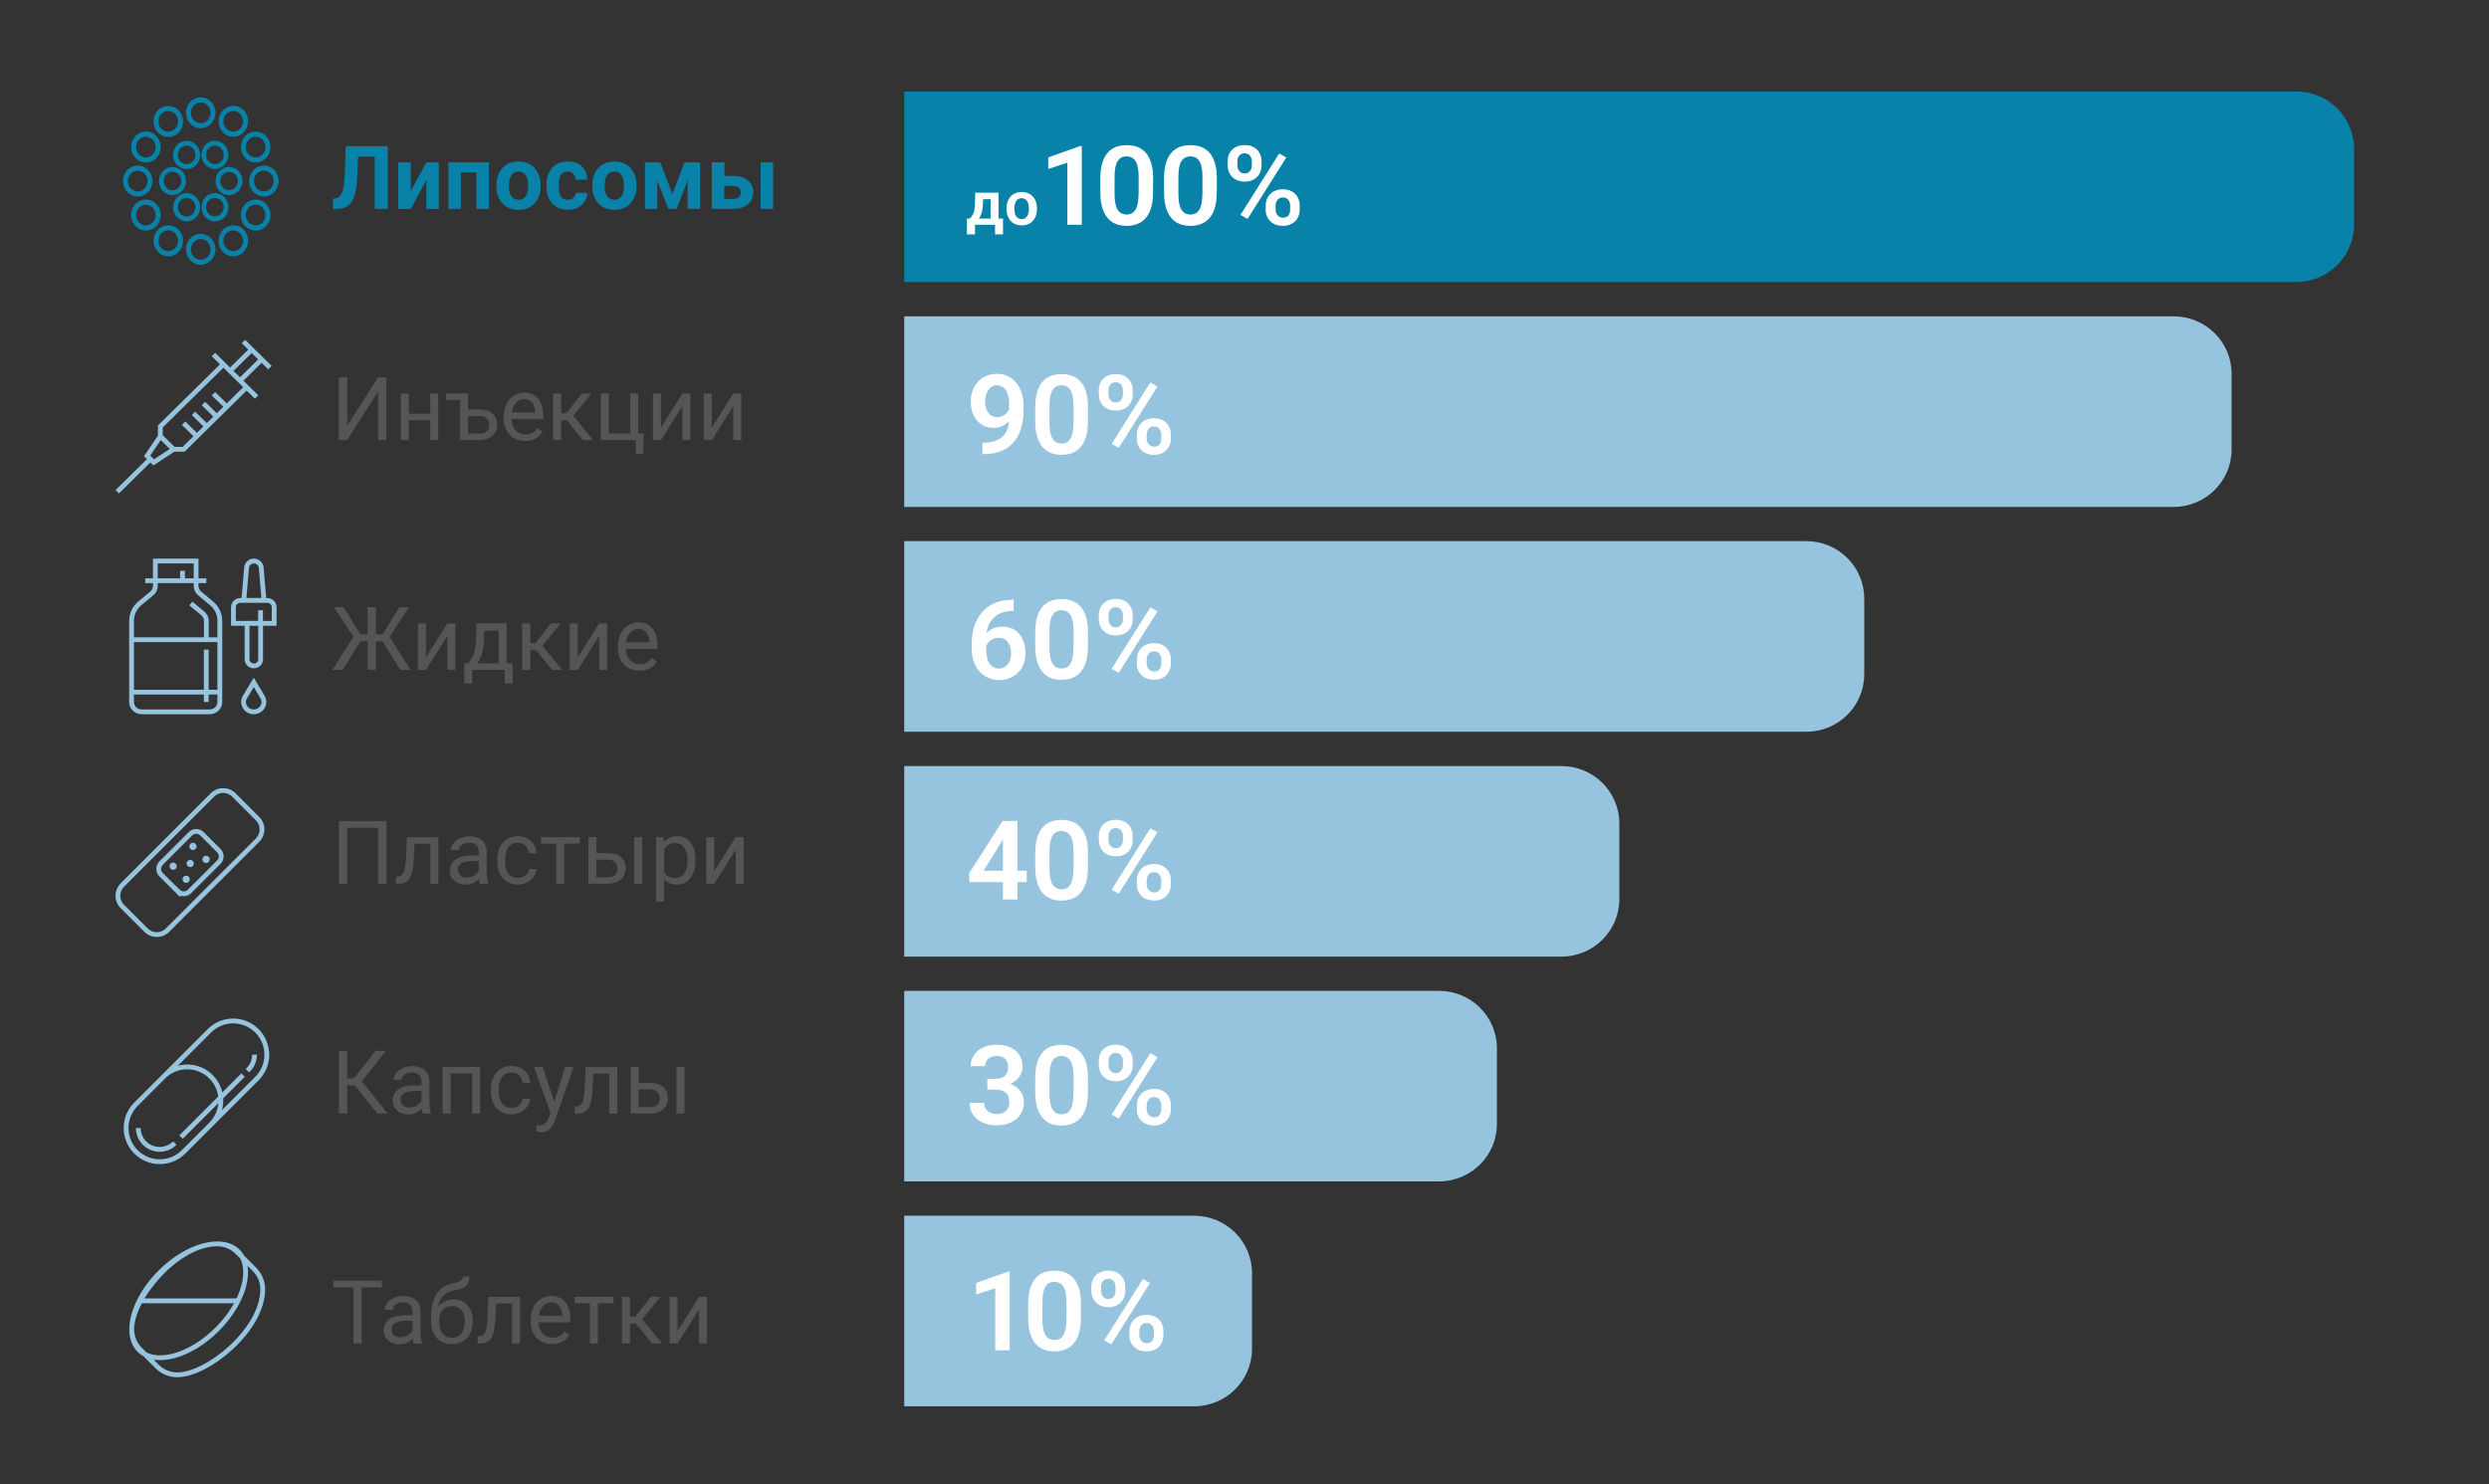<?xml version="1.0" encoding="UTF-8"?> <svg xmlns="http://www.w3.org/2000/svg" id="Layer_1" data-name="Layer 1" viewBox="0 0 310.47 185.19"><rect x="0" y="0" width="310.47" height="185.19" fill="#333333" stroke="none"/><defs><style> .cls-1 { stroke-width: .6px; } .cls-1, .cls-2 { fill: none; stroke: #96c4de; stroke-miterlimit: 10; } .cls-2 { stroke-width: .21px; } .cls-3 { fill: #fff; } .cls-4 { fill: #0882a8; } .cls-5 { fill: #555; } .cls-6 { fill: #96c4de; } </style></defs><path class="cls-5" d="M84.52,166.05v-4.24h-.99v5.81h.99l2.68-4.24v4.24h.99v-5.81h-.99l-2.68,4.24ZM81.33,167.62h1.26l-2.49-3.02,2.3-2.79h-1.2l-1.96,2.46h-.65v-2.46h-1v5.81h1v-2.48h.72l2.01,2.48ZM76.54,161.81h-4.86v.81h1.91v5.01h.99v-5.01h1.95v-.81ZM69.73,162.93c.24.28.38.67.41,1.17v.07h-2.91c.06-.53.23-.94.51-1.23.27-.29.61-.44,1.01-.44s.75.14.99.42M71.05,166.6l-.61-.47c-.18.24-.39.43-.64.57-.24.14-.54.21-.89.21-.49,0-.9-.18-1.22-.53-.32-.35-.49-.82-.5-1.39h3.94v-.41c0-.93-.21-1.64-.63-2.14s-1.01-.75-1.76-.75c-.46,0-.89.13-1.29.38-.4.26-.7.61-.92,1.06-.22.45-.33.97-.33,1.54v.18c0,.87.25,1.56.74,2.08.49.52,1.14.78,1.92.78.97,0,1.7-.37,2.19-1.12M60.93,161.81l-.11,2.49c-.04.91-.13,1.53-.27,1.87-.14.34-.37.52-.69.56l-.28.02v.88h.4c.59-.02,1.02-.24,1.29-.67.27-.43.44-1.14.5-2.14l.12-2.18h1.98v4.99h1v-5.81h-3.93ZM57.55,163.45c.29.33.43.77.43,1.32,0,.7-.14,1.24-.43,1.6-.29.37-.68.55-1.17.55s-.88-.18-1.17-.54c-.29-.36-.43-.86-.43-1.48v-.09c0-.58.14-1.03.43-1.36.29-.33.67-.49,1.16-.49s.89.17,1.18.5M54.64,163.05c.09-.55.28-.99.58-1.32.29-.33.74-.57,1.33-.71l.74-.17c.44-.1.77-.28.97-.53.2-.25.3-.6.3-1.05h-.82c0,.23-.09.4-.26.53-.18.13-.51.24-1.02.33-.88.16-1.55.6-2.01,1.32-.45.72-.68,1.69-.68,2.91v.48c0,.88.24,1.58.71,2.1.48.52,1.1.78,1.89.78.51,0,.97-.12,1.37-.36.4-.24.7-.57.91-1.01.21-.43.32-.92.32-1.47v-.09c0-.8-.22-1.44-.66-1.93-.44-.49-1.02-.73-1.75-.73s-1.4.3-1.92.91M49.16,166.6c-.21-.18-.31-.42-.31-.73,0-.71.61-1.07,1.83-1.07h.78v1.19c-.13.26-.33.47-.61.63-.28.16-.58.24-.89.24s-.59-.09-.8-.26M52.66,167.62v-.09c-.14-.32-.2-.74-.2-1.27v-2.67c-.01-.59-.21-1.05-.59-1.38-.38-.34-.9-.5-1.57-.5-.42,0-.81.08-1.16.24-.35.16-.63.37-.84.64-.21.27-.31.55-.31.84h1c0-.25.12-.47.36-.65.24-.18.54-.27.89-.27.4,0,.71.1.92.31.21.21.31.48.31.83v.46h-.97c-.83,0-1.48.17-1.94.5-.46.33-.69.8-.69,1.41,0,.5.18.91.55,1.23.37.32.84.49,1.41.49.64,0,1.19-.24,1.65-.72.04.29.08.5.14.61h1.04ZM47.63,159.8h-6.05v.84h2.51v6.98h1.03v-6.98h2.51v-.84Z"></path><path class="cls-5" d="M81.17,135.94c.36,0,.64.11.83.32.2.21.3.47.3.79s-.1.6-.31.79c-.2.19-.49.29-.86.29h-1.48v-2.19h1.51ZM85.38,133.13h-1v5.81h1v-5.81ZM79.66,133.13h-.99v5.81h2.46c.67,0,1.2-.17,1.59-.53.39-.35.59-.82.59-1.4s-.19-1.03-.57-1.37c-.38-.34-.9-.51-1.56-.52h-1.51v-2ZM73.05,133.13l-.11,2.49c-.04.91-.13,1.53-.27,1.87-.14.34-.37.52-.69.56l-.28.02v.88h.4c.59-.02,1.02-.24,1.29-.67.27-.43.44-1.14.5-2.14l.12-2.18h1.98v4.99h1v-5.81h-3.93ZM67.68,133.13h-1.08l2.07,5.75-.22.59c-.12.36-.28.61-.47.75-.19.14-.45.2-.79.2l-.27-.02v.8l.37.07.19.02c.79,0,1.36-.48,1.73-1.45l2.34-6.71h-1.06l-1.35,4.36-1.45-4.36ZM62.62,137.69c-.28-.36-.41-.88-.41-1.55v-.19c0-.69.14-1.21.42-1.58.28-.36.67-.55,1.17-.55.38,0,.69.12.95.36.26.24.4.55.43.93h.94c-.03-.62-.26-1.13-.69-1.52-.43-.39-.97-.59-1.62-.59-.53,0-.99.12-1.38.37-.39.24-.69.59-.89,1.03-.21.44-.31.94-.31,1.51v.17c0,.92.23,1.64.7,2.17s1.1.79,1.89.79c.39,0,.77-.09,1.12-.27.35-.18.63-.42.85-.72.21-.3.32-.62.34-.95h-.94c-.03.32-.18.59-.44.81-.26.21-.57.32-.93.32-.51,0-.91-.18-1.18-.54M59.88,133.13h-4.67v5.81h1v-4.99h2.68v4.99h.99v-5.81ZM50.28,137.92c-.21-.18-.31-.42-.31-.73,0-.71.61-1.07,1.83-1.07h.78v1.19c-.12.26-.33.47-.61.63s-.58.24-.89.24-.59-.09-.8-.26M53.77,138.94v-.09c-.14-.31-.2-.74-.2-1.27v-2.68c-.01-.59-.21-1.05-.59-1.38-.38-.34-.9-.5-1.57-.5-.42,0-.81.08-1.16.24-.35.16-.63.37-.84.64-.21.27-.31.55-.31.84h1c0-.25.12-.47.36-.65.24-.18.54-.27.89-.27.4,0,.71.1.92.31.21.21.31.48.31.83v.46h-.97c-.83,0-1.48.17-1.94.5-.46.34-.69.81-.69,1.41,0,.5.18.91.55,1.23.37.32.84.49,1.41.49.64,0,1.19-.24,1.65-.72.04.29.08.5.14.61h1.04ZM47.09,138.94h1.26l-3.21-4.03,2.99-3.79h-1.28l-2.73,3.45h-.81v-3.45h-1.03v7.82h1.03v-3.51h.95l2.83,3.51Z"></path><path class="cls-5" d="M89.09,108.69v-4.24h-.99v5.81h.99l2.68-4.24v4.24h.99v-5.81h-.99l-2.68,4.24ZM85.34,108.99c-.28.38-.66.57-1.14.57-.61,0-1.07-.26-1.36-.79v-2.78c.3-.53.75-.8,1.35-.8.49,0,.87.19,1.15.57.28.38.42.9.42,1.55,0,.74-.14,1.31-.42,1.68M86.75,107.33c0-.94-.2-1.67-.61-2.2-.41-.53-.96-.79-1.66-.79s-1.28.25-1.69.75l-.05-.64h-.91v8.05h.99v-2.8c.4.45.96.67,1.67.67s1.24-.27,1.64-.81c.4-.54.61-1.25.61-2.14v-.09ZM75.9,107.27c.36,0,.64.11.83.32.2.21.3.47.3.79s-.1.6-.31.79c-.2.19-.49.29-.86.29h-1.48v-2.19h1.51ZM80.11,104.45h-1v5.81h1v-5.81ZM74.39,104.45h-.99v5.81h2.46c.67,0,1.2-.18,1.59-.53.39-.35.59-.82.59-1.4s-.19-1.03-.57-1.37c-.38-.34-.9-.51-1.56-.52h-1.51v-2ZM72.34,104.45h-4.86v.81h1.91v5.01h.99v-5.01h1.95v-.81ZM63.41,109.02c-.28-.36-.41-.88-.41-1.55v-.19c0-.69.14-1.21.42-1.58.28-.36.67-.54,1.17-.54.38,0,.69.12.95.36.26.24.4.55.43.93h.94c-.03-.62-.26-1.13-.69-1.52-.43-.39-.97-.59-1.62-.59-.53,0-.99.12-1.38.37-.39.24-.69.58-.89,1.02-.21.44-.31.94-.31,1.51v.17c0,.92.23,1.64.7,2.17.47.53,1.1.79,1.89.79.39,0,.77-.09,1.12-.27.35-.18.64-.42.85-.72.21-.3.33-.62.34-.95h-.94c-.03.32-.17.59-.44.8-.26.21-.58.32-.93.32-.51,0-.91-.18-1.18-.54M57.42,109.24c-.21-.18-.31-.42-.31-.73,0-.71.61-1.07,1.83-1.07h.78v1.19c-.12.26-.33.47-.61.63-.28.16-.57.24-.89.24s-.59-.09-.8-.26M60.91,110.26v-.09c-.14-.32-.2-.74-.2-1.27v-2.67c-.01-.59-.21-1.05-.59-1.38-.38-.34-.9-.5-1.57-.5-.42,0-.81.08-1.16.24-.35.16-.63.37-.84.64-.21.27-.31.55-.31.84h1c0-.25.12-.47.36-.65.24-.18.54-.27.89-.27.4,0,.71.1.92.31.21.21.31.48.31.83v.46h-.97c-.83,0-1.48.17-1.94.5-.46.33-.69.8-.69,1.41,0,.5.18.91.55,1.23.37.32.84.49,1.41.49.64,0,1.19-.24,1.65-.72.04.29.08.5.14.61h1.04ZM50.76,104.45l-.11,2.49c-.04.91-.13,1.53-.27,1.87-.14.34-.37.52-.69.56l-.29.02v.88h.4c.59-.02,1.02-.24,1.29-.67.27-.43.44-1.14.5-2.14l.12-2.18h1.98v4.99h1v-5.81h-3.93ZM48.2,102.44h-5.92v7.82h1.03v-6.98h3.86v6.98h1.04v-7.82Z"></path><path class="cls-5" d="M80.61,78.9c.24.28.38.67.41,1.17v.07h-2.91c.06-.53.23-.93.51-1.23.27-.29.61-.44,1.01-.44s.75.14.99.42M81.93,82.57l-.61-.47c-.18.24-.39.43-.64.57-.24.14-.54.21-.89.21-.5,0-.9-.18-1.22-.53-.32-.35-.49-.82-.5-1.39h3.94v-.41c0-.93-.21-1.64-.63-2.14-.42-.5-1.01-.75-1.76-.75-.46,0-.89.13-1.29.38-.4.26-.7.61-.92,1.06s-.33.97-.33,1.54v.18c0,.87.25,1.56.74,2.08.49.52,1.13.78,1.92.78.97,0,1.7-.37,2.19-1.12M72.06,82.02v-4.24h-.99v5.81h.99l2.68-4.24v4.24h.99v-5.81h-.99l-2.68,4.24ZM68.87,83.59h1.26l-2.49-3.02,2.3-2.79h-1.2l-1.95,2.46h-.65v-2.46h-1v5.81h1v-2.48h.72l2.01,2.48ZM60.35,80.08l.06-1.39h1.79v4.08h-2.67c.49-.64.76-1.54.82-2.7M57.9,82.77v2.52s.99,0,.99,0v-1.71h4.06v1.71h.99v-2.52h-.75v-5h-3.74l-.09,2.32c-.05,1-.27,1.75-.66,2.26l-.34.42h-.45ZM53.13,82.02v-4.24h-.99v5.81h.99l2.68-4.24v4.24h.99v-5.81h-.99l-2.68,4.24ZM49.94,83.59h1.28l-2.63-4.13,2.43-3.69h-1.21l-2.08,3.39h-.85v-3.39h-1.03v3.39h-.89l-2.08-3.39h-1.22l2.43,3.69-2.63,4.12h1.29l2.21-3.57h.89v3.57h1.03v-3.57h.84l2.22,3.57Z"></path><path class="cls-5" d="M88.79,53.34v-4.24h-.99v5.81h.99l2.68-4.24v4.24h.99v-5.81h-.99l-2.68,4.24ZM82.44,53.34v-4.24h-.99v5.81h.99l2.68-4.24v4.24h.99v-5.81h-.99l-2.68,4.24ZM74.94,54.91h4.37v1.72h.89l.1-2.54h-.69v-5h-.99v5h-2.68v-5h-1v5.81ZM72.73,54.91h1.26l-2.49-3.02,2.3-2.79h-1.2l-1.96,2.46h-.65v-2.46h-1v5.81h1v-2.48h.72l2.01,2.48ZM66.36,50.22c.24.28.38.67.41,1.17v.07h-2.91c.06-.53.23-.93.51-1.23.27-.29.61-.44,1.01-.44s.75.14.99.42M67.68,53.89l-.61-.47c-.18.24-.39.43-.64.57-.24.14-.54.22-.89.22-.49,0-.9-.18-1.22-.53-.32-.35-.49-.82-.5-1.39h3.94v-.41c0-.93-.21-1.64-.63-2.14-.42-.5-1.01-.75-1.76-.75-.46,0-.89.13-1.29.38-.4.26-.7.61-.92,1.06-.22.45-.33.97-.33,1.54v.18c0,.87.25,1.56.74,2.08.49.52,1.13.78,1.92.78.97,0,1.7-.37,2.19-1.12M59.9,51.91c.36,0,.64.11.84.32.2.21.3.47.3.79s-.1.6-.31.79c-.2.19-.49.29-.86.29h-1.48v-2.19h1.51ZM55.66,49.91h1.72v4.99h2.46c.67,0,1.2-.18,1.59-.53.39-.35.59-.82.59-1.4s-.19-1.03-.58-1.37c-.38-.34-.9-.51-1.56-.51h-1.51v-2h-2.72v.82ZM54.66,49.1h-.99v2.52h-2.67v-2.52h-1v5.81h1v-2.48h2.67v2.48h.99v-5.81ZM43.31,53.11v-6.03h-1.04v7.82h1.04l3.85-6.03v6.03h1.03v-7.82h-1.03l-3.85,6.03Z"></path><path class="cls-4" d="M91.45,23.21c.31,0,.55.07.71.22.16.15.24.35.24.6s-.08.44-.25.58c-.16.14-.4.21-.71.21h-1.1v-1.62h1.1ZM96.43,20.25h-1.55v5.81h1.55v-5.81ZM90.35,20.25h-1.56v5.81h2.64c.78,0,1.4-.19,1.85-.56.45-.37.68-.87.68-1.48,0-.42-.1-.78-.3-1.09-.2-.31-.49-.55-.87-.72-.38-.17-.82-.25-1.32-.25h-1.11v-1.7ZM82.37,20.25h-1.93v5.81h1.55v-3.51l1.36,3.51h1.04l1.39-3.57v3.57h1.55v-5.81h-1.94l-1.52,3.98-1.51-3.98ZM75.74,21.84c.21-.3.5-.44.88-.44s.68.15.89.45c.21.3.32.72.32,1.26,0,.64-.11,1.1-.32,1.39-.21.29-.5.43-.88.43s-.68-.15-.89-.44c-.21-.29-.31-.71-.31-1.27,0-.62.1-1.08.31-1.37M73.88,23.18c0,.92.25,1.65.75,2.19.5.54,1.17.81,2.01.81s1.5-.27,2-.81c.5-.54.75-1.25.75-2.14v-.4c-.07-.82-.35-1.48-.84-1.96-.5-.48-1.14-.72-1.92-.72-.55,0-1.04.12-1.45.37-.42.25-.74.6-.96,1.05-.22.45-.33.97-.33,1.54v.07ZM69.97,24.53c-.18-.26-.27-.69-.27-1.29v-.16c0-.59.09-1.02.28-1.28.18-.26.46-.39.82-.39.29,0,.53.09.71.28.18.19.27.43.28.73h1.46c0-.69-.23-1.24-.67-1.65-.44-.41-1.02-.62-1.75-.62-.83,0-1.49.27-1.96.8-.48.53-.71,1.25-.71,2.14v.1c0,.93.24,1.66.72,2.19.48.53,1.14.79,1.97.79.44,0,.85-.09,1.22-.27.37-.18.66-.43.87-.76.21-.33.32-.69.32-1.08h-1.46c0,.26-.1.47-.28.63-.18.16-.41.24-.7.24-.37,0-.65-.13-.83-.39M63.79,21.84c.21-.3.5-.44.88-.44s.68.15.89.45c.21.3.32.72.32,1.26,0,.64-.11,1.1-.32,1.39-.21.29-.5.43-.88.43s-.68-.15-.89-.44c-.21-.29-.31-.71-.31-1.27,0-.62.1-1.08.31-1.37M61.92,23.18c0,.92.25,1.65.75,2.19.5.54,1.17.81,2.01.81s1.51-.27,2-.81c.5-.54.75-1.25.75-2.14v-.4c-.07-.82-.34-1.48-.84-1.96-.5-.48-1.14-.72-1.92-.72-.55,0-1.04.12-1.45.37-.42.25-.74.6-.96,1.05-.22.45-.33.97-.33,1.54v.07ZM60.98,20.25h-5.05v5.81h1.55v-4.56h1.94v4.56h1.56v-5.81ZM51.24,23.84v-3.58h-1.56v5.81h1.56l1.94-3.59v3.59h1.55v-5.81h-1.55l-1.94,3.58ZM43.13,18.25l-.13,3.59c-.05,1.06-.16,1.8-.33,2.21-.17.41-.46.65-.87.7l-.27.03v1.29h.42c.61,0,1.09-.13,1.44-.38s.62-.64.8-1.18c.18-.54.3-1.27.35-2.2l.13-2.76h2.08v6.51h1.62v-7.82h-5.24Z"></path><path class="cls-4" d="M286.41,35.19H112.79V11.41h173.62c3.99,0,7.23,3.2,7.23,7.16v9.46c0,3.95-3.24,7.16-7.23,7.16"></path><path class="cls-6" d="M271.13,63.25H112.79v-23.78h158.34c3.99,0,7.23,3.2,7.23,7.16v9.46c0,3.95-3.24,7.16-7.23,7.16"></path><path class="cls-6" d="M225.31,91.3h-112.52v-23.78h112.52c3.99,0,7.23,3.21,7.23,7.16v9.46c0,3.95-3.24,7.16-7.23,7.16"></path><path class="cls-6" d="M194.76,119.36h-81.97v-23.78h81.97c3.99,0,7.23,3.21,7.23,7.16v9.46c0,3.95-3.24,7.16-7.23,7.16"></path><path class="cls-6" d="M179.49,147.41h-66.7v-23.78h66.7c3.99,0,7.23,3.21,7.23,7.16v9.46c0,3.95-3.24,7.16-7.23,7.16"></path><path class="cls-6" d="M148.94,175.47h-36.15v-23.78h36.15c3.99,0,7.23,3.21,7.23,7.16v9.46c0,3.95-3.24,7.16-7.23,7.16"></path><path class="cls-3" d="M121.93,24.04h2.62v4.01h-.99v-3.2h-1.64v-.8ZM121.66,24.04h.99l-.04,1.38c-.01.42-.06.78-.15,1.08-.09.3-.2.56-.34.76-.14.21-.3.37-.48.5-.18.13-.36.22-.56.29h-.24v-.76s.11,0,.11,0c.12-.12.22-.24.3-.36.08-.12.15-.25.2-.39.05-.14.09-.3.11-.48.03-.18.04-.39.05-.63l.04-1.38ZM120.62,27.27h4.49v1.97h-.99v-1.2h-2.5v1.2h-1.01v-1.97Z"></path><path class="cls-3" d="M126.53,26v.08c0,.18.02.34.05.49.04.15.09.29.16.4.07.12.17.21.28.27.12.07.26.1.42.1s.3-.03.41-.1c.11-.07.21-.16.28-.27.07-.12.13-.25.16-.4.03-.15.05-.32.05-.49v-.08c0-.17-.02-.34-.05-.49-.04-.15-.09-.29-.16-.4-.07-.12-.17-.21-.28-.28-.12-.07-.26-.1-.42-.1s-.3.03-.41.1c-.12.07-.21.16-.28.28-.07.12-.13.25-.16.4-.04.15-.05.31-.05.49M125.54,26.08v-.08c0-.29.04-.57.13-.81.08-.25.21-.46.37-.65.16-.18.36-.33.6-.43.23-.1.5-.15.8-.15s.57.05.81.15c.24.1.43.25.6.43.16.18.29.4.37.65.08.25.13.52.13.81v.08c0,.29-.04.56-.13.81-.08.25-.21.46-.37.65-.16.18-.36.33-.6.43-.23.1-.5.15-.8.15s-.57-.05-.8-.15c-.24-.1-.44-.24-.6-.43-.16-.18-.29-.4-.37-.65-.09-.25-.13-.52-.13-.81"></path><polygon class="cls-3" points="134.94 18.22 134.94 28.04 133.14 28.04 133.14 20.3 130.76 21.08 130.76 19.64 134.74 18.22 134.94 18.22"></polygon><path class="cls-3" d="M142.03,24.2v-2.14c0-.38-.02-.7-.07-.99-.04-.28-.1-.52-.19-.72-.08-.2-.18-.36-.31-.48-.12-.12-.26-.21-.42-.27-.16-.06-.33-.09-.52-.09-.24,0-.45.05-.63.14-.19.09-.34.24-.47.43-.13.2-.22.46-.29.78-.07.32-.1.72-.1,1.19v2.14c0,.38.02.71.06.99.04.28.11.52.19.73.08.2.19.37.31.49.12.13.26.22.42.28.16.06.33.09.52.09.24,0,.45-.05.64-.14.18-.09.34-.24.46-.45.13-.2.22-.47.29-.8.07-.33.1-.73.1-1.19M143.83,22.3v1.65c0,.75-.08,1.4-.23,1.93-.15.53-.38.97-.67,1.31-.29.34-.64.59-1.04.75-.4.16-.85.24-1.35.24-.39,0-.76-.05-1.1-.15-.34-.1-.65-.26-.91-.47-.27-.21-.5-.48-.69-.82-.19-.33-.34-.73-.44-1.19-.1-.46-.15-.99-.15-1.6v-1.65c0-.75.08-1.39.23-1.92.16-.53.38-.96.67-1.3.29-.34.64-.58,1.04-.74.4-.15.85-.23,1.35-.23.4,0,.77.05,1.11.15.34.1.64.25.91.46.27.21.5.48.69.81.19.33.34.72.44,1.18.1.46.15.99.15,1.59"></path><path class="cls-3" d="M149.99,24.2v-2.14c0-.38-.02-.7-.07-.99-.04-.28-.1-.52-.19-.72s-.18-.36-.31-.48c-.12-.12-.26-.21-.42-.27-.16-.06-.33-.09-.52-.09-.24,0-.45.05-.63.14-.19.09-.34.24-.47.43-.13.2-.22.46-.29.78-.07.32-.1.72-.1,1.19v2.14c0,.38.02.71.06.99.04.28.11.52.19.73.08.2.19.37.31.49.12.13.26.22.42.28.16.06.33.09.52.09.24,0,.45-.05.64-.14.18-.09.34-.24.46-.45.13-.2.22-.47.29-.8.07-.33.1-.73.1-1.19M151.78,22.3v1.65c0,.75-.08,1.4-.23,1.93-.15.53-.38.97-.67,1.31-.29.34-.64.59-1.04.75-.4.16-.85.24-1.35.24-.39,0-.76-.05-1.1-.15-.34-.1-.65-.26-.91-.47-.27-.21-.5-.48-.69-.82-.19-.33-.34-.73-.44-1.19-.1-.46-.15-.99-.15-1.6v-1.65c0-.75.08-1.39.23-1.92.16-.53.38-.96.67-1.3.29-.34.64-.58,1.04-.74.4-.15.85-.23,1.35-.23.4,0,.77.05,1.11.15.34.1.64.25.91.46.27.21.5.48.69.81.19.33.34.72.44,1.18.1.46.15.99.15,1.59"></path><path class="cls-3" d="M159.11,25.64v.52c0,.18.04.34.11.49.07.15.18.27.32.37.14.09.3.14.49.14.23,0,.41-.05.54-.14.13-.1.22-.22.28-.37s.08-.31.08-.49v-.52c0-.17-.03-.34-.1-.49-.07-.15-.17-.27-.3-.37-.13-.09-.3-.14-.51-.14s-.37.05-.5.14c-.13.09-.23.22-.3.37-.07.15-.1.31-.1.49M157.88,26.16v-.52c0-.37.08-.7.25-1.01.17-.3.41-.55.72-.73.32-.18.7-.28,1.15-.28s.86.09,1.17.28c.31.18.55.43.71.73.16.31.24.64.24,1.01v.52c0,.37-.08.7-.24,1.01s-.4.55-.71.73c-.31.18-.7.28-1.15.28s-.85-.09-1.17-.28c-.32-.18-.56-.43-.73-.73-.16-.3-.25-.64-.25-1.01M160.45,19.65l-4.83,7.66-.89-.49,4.83-7.66.89.49ZM154.35,20.13v.52c0,.17.03.33.1.48.07.15.17.27.3.37.14.09.31.14.51.14s.37-.05.5-.14c.13-.1.23-.22.29-.37.07-.15.1-.31.1-.48v-.52c0-.18-.03-.34-.1-.49-.07-.15-.16-.28-.3-.37-.13-.09-.3-.14-.51-.14s-.37.05-.5.14c-.13.09-.23.22-.3.37-.06.15-.1.32-.1.49M153.13,20.65v-.52c0-.37.08-.71.24-1.02.16-.3.4-.55.72-.73.32-.18.7-.28,1.15-.28s.85.09,1.17.28c.31.18.55.43.71.73.16.31.24.64.24,1.02v.52c0,.36-.08.7-.24,1-.16.3-.4.55-.71.73-.31.18-.7.28-1.15.28s-.85-.09-1.16-.28c-.32-.18-.56-.43-.72-.73-.16-.3-.24-.64-.24-1"></path><polygon class="cls-3" points="125.94 158.66 125.94 168.48 124.14 168.48 124.14 160.74 121.76 161.52 121.76 160.08 125.74 158.66 125.94 158.66"></polygon><path class="cls-3" d="M133.03,164.63v-2.14c0-.38-.02-.7-.07-.99-.04-.28-.1-.52-.19-.72-.08-.2-.18-.36-.31-.48-.12-.12-.26-.21-.42-.27-.16-.06-.33-.09-.52-.09-.24,0-.45.05-.63.14-.19.09-.34.24-.47.43-.13.2-.22.46-.29.78-.07.32-.1.72-.1,1.19v2.14c0,.38.02.71.06.99.04.28.11.52.19.73.08.2.19.37.31.49.12.13.26.22.42.28.16.06.33.09.52.09.24,0,.45-.05.64-.14.18-.09.34-.24.46-.45.13-.2.22-.47.29-.8.07-.33.1-.73.1-1.19M134.83,162.74v1.65c0,.75-.08,1.4-.23,1.93-.15.53-.38.97-.67,1.31-.29.34-.64.59-1.04.75-.4.16-.85.24-1.35.24-.39,0-.76-.05-1.1-.15-.34-.1-.65-.26-.91-.47-.27-.21-.5-.48-.69-.82-.19-.33-.34-.73-.44-1.19-.1-.46-.15-.99-.15-1.6v-1.65c0-.75.08-1.39.23-1.92.16-.53.38-.96.67-1.3.29-.34.64-.58,1.04-.74.4-.15.85-.23,1.35-.23.4,0,.77.05,1.11.15.34.1.64.25.91.46.27.21.5.48.69.81.19.33.34.72.44,1.18.1.46.15.99.15,1.59"></path><path class="cls-3" d="M142.11,166.08v.52c0,.18.04.34.11.49.07.15.18.27.32.37.14.09.3.14.49.14.23,0,.41-.05.54-.14.13-.1.22-.22.28-.37s.08-.31.08-.49v-.52c0-.17-.03-.34-.1-.49-.07-.15-.17-.27-.3-.37-.13-.09-.3-.14-.51-.14s-.37.05-.5.14c-.13.09-.23.22-.3.37-.07.15-.1.31-.1.49M140.88,166.6v-.52c0-.37.08-.7.25-1.01.17-.3.41-.55.72-.73.32-.18.7-.28,1.15-.28s.86.09,1.17.28c.31.18.55.43.71.73.16.31.24.64.24,1.01v.52c0,.37-.08.7-.24,1.01s-.4.55-.71.73c-.31.18-.7.28-1.15.28s-.85-.09-1.17-.28c-.32-.18-.56-.43-.73-.73-.16-.3-.25-.64-.25-1.01M143.45,160.08l-4.83,7.66-.89-.49,4.83-7.66.89.49ZM137.35,160.57v.52c0,.17.03.33.1.48.07.15.17.27.3.37.14.09.31.14.51.14s.37-.05.5-.14c.13-.1.23-.22.29-.37.07-.15.1-.31.1-.48v-.52c0-.18-.03-.34-.1-.49-.07-.15-.16-.28-.3-.37-.13-.09-.3-.14-.51-.14s-.37.05-.5.14c-.13.09-.23.22-.3.37-.06.15-.1.32-.1.49M136.13,161.09v-.52c0-.37.08-.71.24-1.02.16-.3.4-.55.72-.73.32-.18.7-.28,1.15-.28s.85.09,1.17.28c.31.18.55.43.71.73.16.31.24.64.24,1.02v.52c0,.36-.08.7-.24,1-.16.3-.4.55-.71.73-.31.18-.7.28-1.15.28s-.85-.09-1.16-.28c-.32-.18-.56-.43-.72-.73-.16-.3-.24-.64-.24-1"></path><path class="cls-3" d="M122.55,55.23h.13c.58,0,1.08-.07,1.49-.22.41-.15.73-.36.99-.63.25-.27.43-.6.55-.98.12-.38.17-.8.17-1.26v-1.78c0-.38-.04-.71-.12-.99s-.18-.52-.32-.72c-.14-.19-.3-.34-.49-.43-.18-.1-.38-.15-.6-.15-.24,0-.44.05-.62.16-.18.11-.33.25-.46.44-.12.19-.22.4-.29.64-.07.24-.1.5-.1.77s.03.51.09.75c.06.24.15.45.28.63.12.18.28.33.47.43.19.11.41.16.67.16.24,0,.46-.05.66-.14.2-.09.37-.21.51-.37.15-.15.26-.33.34-.52.08-.19.12-.38.13-.58l.63.27c0,.33-.07.65-.21.97-.14.32-.33.61-.58.86-.25.26-.53.46-.86.62-.33.15-.68.23-1.05.23-.47,0-.88-.08-1.24-.26s-.66-.41-.9-.71c-.24-.3-.42-.65-.55-1.05-.12-.4-.18-.82-.18-1.27s.07-.91.22-1.33c.15-.42.37-.78.65-1.1.28-.32.63-.57,1.03-.75.4-.18.86-.27,1.36-.27s.99.1,1.39.3c.41.2.76.48,1.04.84.29.36.5.78.66,1.26.15.48.23,1.01.23,1.59v.62c0,.61-.06,1.18-.18,1.72-.12.54-.31,1.04-.56,1.49-.25.45-.58.84-.97,1.16-.39.33-.86.58-1.4.76-.54.18-1.16.27-1.85.27h-.16v-1.45Z"></path><path class="cls-3" d="M133.91,52.76v-2.14c0-.38-.02-.71-.07-.99-.04-.28-.1-.52-.19-.72-.08-.2-.18-.36-.31-.48-.12-.12-.26-.21-.42-.27-.16-.06-.33-.09-.52-.09-.24,0-.45.05-.63.14-.19.09-.34.24-.47.43-.13.2-.22.46-.29.78-.07.32-.1.72-.1,1.19v2.14c0,.38.02.71.06.99.04.28.11.52.19.73.08.2.19.37.31.5.12.13.26.22.42.28.16.06.33.09.52.09.24,0,.45-.05.64-.14.18-.09.34-.24.46-.45.13-.2.22-.47.29-.8.07-.33.1-.73.1-1.19M135.71,50.87v1.65c0,.75-.08,1.4-.23,1.93-.15.53-.38.97-.67,1.31-.29.34-.64.59-1.04.75-.4.16-.85.24-1.35.24-.39,0-.76-.05-1.1-.15-.34-.1-.65-.26-.91-.47-.27-.21-.5-.49-.69-.82-.19-.33-.34-.73-.44-1.19-.1-.46-.15-.99-.15-1.6v-1.65c0-.75.08-1.39.23-1.92.16-.53.38-.96.67-1.3.29-.34.64-.58,1.04-.74.4-.15.85-.23,1.35-.23.4,0,.77.05,1.11.15.34.1.64.25.91.46.27.21.5.48.69.81.19.33.34.72.44,1.18.1.46.15.99.15,1.59"></path><path class="cls-3" d="M143.03,54.21v.52c0,.18.04.34.11.49.07.15.18.27.32.37.14.09.3.14.49.14.23,0,.4-.05.54-.14.13-.09.22-.22.28-.37.06-.15.08-.31.08-.49v-.52c0-.18-.03-.34-.1-.49-.07-.15-.17-.27-.3-.37-.13-.09-.3-.14-.51-.14s-.37.05-.5.14c-.13.09-.23.22-.3.37-.07.15-.1.31-.1.49M141.81,54.73v-.52c0-.37.08-.7.25-1.01.17-.3.41-.55.72-.73.32-.18.7-.28,1.15-.28s.86.09,1.17.28c.31.18.55.43.71.73.16.31.24.64.24,1.01v.52c0,.37-.08.7-.24,1.01-.16.3-.4.55-.71.73-.31.18-.69.28-1.15.28s-.85-.09-1.17-.28c-.32-.18-.56-.43-.73-.73-.16-.31-.25-.64-.25-1.01M144.38,48.22l-4.83,7.66-.89-.49,4.83-7.66.89.49ZM138.27,48.7v.52c0,.17.03.33.1.48.07.15.17.27.3.37s.31.14.51.14.37-.05.5-.14c.13-.09.23-.22.29-.37.07-.15.1-.31.1-.48v-.52c0-.18-.03-.34-.1-.49-.07-.15-.16-.28-.3-.37-.13-.09-.3-.14-.51-.14s-.37.05-.5.14c-.13.09-.23.22-.3.37-.06.15-.1.32-.1.49M137.06,49.22v-.52c0-.37.08-.71.24-1.02.16-.3.4-.55.72-.73.32-.18.7-.28,1.15-.28s.85.09,1.17.28c.31.18.55.43.71.73.16.31.24.64.24,1.02v.52c0,.36-.08.7-.24,1-.16.31-.4.55-.71.73s-.7.28-1.15.28-.85-.09-1.16-.28-.56-.43-.72-.73c-.16-.3-.24-.64-.24-1"></path><path class="cls-3" d="M126.2,74.8h.24v1.43h-.12c-.55,0-1.03.08-1.44.25-.42.17-.76.4-1.03.7-.27.3-.48.65-.62,1.06-.14.41-.21.85-.21,1.33v1.59c0,.37.04.7.12.98.08.28.19.52.33.71.14.19.31.33.5.43.19.09.4.14.64.14s.44-.05.62-.14c.19-.1.35-.23.48-.4.13-.17.24-.38.31-.61.07-.23.1-.49.1-.77s-.03-.53-.1-.76c-.07-.23-.17-.44-.3-.61-.13-.18-.29-.31-.49-.41-.19-.1-.41-.14-.66-.14-.32,0-.6.07-.85.22-.25.15-.45.34-.59.57s-.22.48-.24.74l-.6-.3c.02-.38.1-.73.25-1.05.14-.32.34-.6.58-.83.24-.24.53-.42.86-.55.33-.13.7-.19,1.11-.19.47,0,.88.09,1.24.27.35.18.65.42.88.72.23.3.41.66.53,1.05.12.4.18.82.18,1.26,0,.47-.08.91-.23,1.32-.15.41-.37.77-.66,1.07-.29.3-.63.54-1.03.71-.4.17-.86.26-1.36.26-.53,0-1-.1-1.42-.3-.42-.2-.78-.47-1.08-.82-.3-.35-.53-.76-.69-1.22-.16-.47-.24-.97-.24-1.51v-.71c0-.77.11-1.48.32-2.14.21-.66.53-1.24.95-1.73.42-.5.94-.88,1.56-1.16.62-.28,1.34-.41,2.16-.41"></path><path class="cls-3" d="M133.91,80.83v-2.14c0-.38-.02-.71-.07-.99-.04-.28-.1-.52-.19-.72-.08-.2-.18-.36-.31-.48-.12-.12-.26-.21-.42-.27-.16-.06-.33-.09-.52-.09-.24,0-.45.05-.63.14-.19.09-.34.24-.47.43-.13.2-.22.46-.29.78-.07.33-.1.72-.1,1.19v2.14c0,.38.02.71.06.99.04.28.11.52.19.73.08.2.19.37.31.5.12.13.26.22.42.28.16.06.33.09.52.09.24,0,.45-.05.64-.14.18-.09.34-.24.46-.45s.22-.47.29-.8c.07-.33.1-.73.1-1.19M135.71,78.94v1.65c0,.75-.08,1.4-.23,1.93-.15.53-.38.97-.67,1.31-.29.34-.64.59-1.04.75-.4.16-.85.24-1.35.24-.39,0-.76-.05-1.1-.15-.34-.1-.65-.26-.91-.47-.27-.21-.5-.49-.69-.82-.19-.33-.34-.73-.44-1.19-.1-.46-.15-.99-.15-1.6v-1.65c0-.75.08-1.39.23-1.92.16-.53.38-.96.67-1.3.29-.34.64-.58,1.04-.74.4-.15.85-.23,1.35-.23.4,0,.77.05,1.11.15.34.1.64.25.91.46.27.21.5.48.69.81.19.33.34.72.44,1.18.1.46.15.99.15,1.59"></path><path class="cls-3" d="M143.03,82.27v.52c0,.18.04.34.11.49.07.15.18.27.32.37.14.09.3.14.49.14.23,0,.4-.05.54-.14.13-.09.22-.22.28-.37.06-.15.08-.31.08-.49v-.52c0-.18-.03-.34-.1-.49-.07-.15-.17-.27-.3-.37-.13-.09-.3-.14-.51-.14s-.37.05-.5.14c-.13.09-.23.22-.3.37-.07.15-.1.31-.1.49M141.81,82.79v-.52c0-.37.08-.7.25-1.01.17-.3.41-.55.72-.73.32-.18.7-.28,1.15-.28s.86.09,1.17.28c.31.18.55.43.71.73.16.31.24.64.24,1.01v.52c0,.37-.08.7-.24,1.01-.16.3-.4.55-.71.73-.31.18-.69.28-1.15.28s-.85-.09-1.17-.28c-.32-.18-.56-.43-.73-.73-.16-.31-.25-.64-.25-1.01M144.38,76.28l-4.83,7.66-.89-.49,4.83-7.66.89.49ZM138.27,76.76v.52c0,.17.03.33.1.48.07.15.17.27.3.37s.31.14.51.14.37-.05.5-.14c.13-.09.23-.22.29-.37.07-.15.1-.31.1-.48v-.52c0-.18-.03-.34-.1-.49-.07-.15-.16-.28-.3-.37-.13-.09-.3-.14-.51-.14s-.37.05-.5.14c-.13.09-.23.22-.3.37-.06.15-.1.32-.1.49M137.06,77.28v-.52c0-.37.08-.71.24-1.02.16-.3.4-.55.72-.73.32-.18.7-.28,1.15-.28s.85.09,1.17.28c.31.18.55.43.71.73.16.31.24.64.24,1.02v.52c0,.36-.08.7-.24,1-.16.31-.4.55-.71.73s-.7.28-1.15.28-.85-.09-1.16-.28-.56-.43-.72-.73c-.16-.3-.24-.64-.24-1"></path><path class="cls-3" d="M126.9,112.23h-1.8v-9.8h1.8v9.8ZM128.07,108.66v1.4h-7.13l-.07-1.08,4.19-6.55h1.43l-1.55,2.6-2.25,3.62h5.38Z"></path><path class="cls-3" d="M133.91,108.38v-2.14c0-.38-.02-.71-.07-.99-.04-.28-.1-.52-.19-.72-.08-.2-.18-.36-.31-.48-.12-.12-.26-.21-.42-.27-.16-.06-.33-.09-.52-.09-.24,0-.45.05-.63.14-.19.09-.34.24-.47.43-.13.2-.22.46-.29.78-.07.33-.1.72-.1,1.19v2.14c0,.38.02.71.06.99.04.28.11.52.19.73.08.2.19.37.31.5.12.13.26.22.42.28.16.06.33.09.52.09.24,0,.45-.05.64-.14.18-.09.34-.24.46-.45s.22-.47.29-.8c.07-.33.1-.73.1-1.19M135.71,106.49v1.65c0,.75-.08,1.4-.23,1.93-.15.53-.38.97-.67,1.31-.29.34-.64.59-1.04.75-.4.16-.85.24-1.35.24-.39,0-.76-.05-1.1-.15-.34-.1-.65-.26-.91-.47-.27-.21-.5-.49-.69-.82-.19-.33-.34-.73-.44-1.19-.1-.46-.15-.99-.15-1.6v-1.65c0-.75.08-1.39.23-1.92.16-.53.38-.96.67-1.3.29-.34.64-.58,1.04-.74.4-.15.85-.23,1.35-.23.4,0,.77.05,1.11.15.34.1.64.25.91.46.27.21.5.48.69.81.19.33.34.72.44,1.18.1.46.15.99.15,1.59"></path><path class="cls-3" d="M143.03,109.83v.52c0,.18.04.34.11.49.07.15.18.27.32.37.14.09.3.14.49.14.23,0,.4-.05.54-.14.13-.1.22-.22.28-.37.06-.15.08-.31.08-.49v-.52c0-.18-.03-.34-.1-.49-.07-.15-.17-.27-.3-.37-.13-.09-.3-.14-.51-.14s-.37.05-.5.14c-.13.1-.23.22-.3.37-.07.15-.1.31-.1.49M141.81,110.35v-.52c0-.37.08-.7.25-1.01.17-.3.41-.55.72-.73.32-.18.7-.28,1.15-.28s.86.09,1.17.28c.31.18.55.43.71.73.16.31.24.64.24,1.01v.52c0,.37-.08.7-.24,1.01-.16.3-.4.55-.71.73-.31.18-.69.27-1.15.27s-.85-.09-1.17-.27c-.32-.18-.56-.43-.73-.73-.16-.31-.25-.64-.25-1.01M144.38,103.84l-4.83,7.66-.89-.49,4.83-7.66.89.49ZM138.27,104.32v.52c0,.17.03.33.1.48.07.15.17.27.3.37.14.09.31.14.51.14s.37-.05.5-.14c.13-.1.23-.22.29-.37.07-.15.1-.31.1-.48v-.52c0-.18-.03-.34-.1-.49-.07-.15-.16-.28-.3-.37-.13-.09-.3-.14-.51-.14s-.37.05-.5.14c-.13.09-.23.22-.3.37-.06.15-.1.32-.1.49M137.06,104.84v-.52c0-.37.08-.71.24-1.02.16-.3.4-.55.72-.73.32-.18.7-.28,1.15-.28s.85.09,1.17.28c.31.18.55.43.71.73.16.31.24.64.24,1.02v.52c0,.36-.08.7-.24,1-.16.3-.4.55-.71.73s-.7.27-1.15.27-.85-.09-1.16-.27-.56-.43-.72-.73c-.16-.31-.24-.64-.24-1"></path><path class="cls-3" d="M123.16,134.61h1.01c.36,0,.65-.06.89-.18.23-.12.41-.29.52-.51.12-.22.17-.47.17-.76s-.05-.53-.16-.74c-.1-.21-.26-.37-.47-.49-.21-.11-.48-.17-.81-.17-.26,0-.5.05-.72.15-.22.1-.39.25-.52.44-.13.19-.19.42-.19.68h-1.8c0-.53.14-1,.42-1.4.28-.4.67-.72,1.15-.94s1.03-.34,1.62-.34c.65,0,1.22.11,1.72.32.49.21.87.53,1.15.94.27.41.41.92.41,1.53,0,.29-.07.58-.21.87-.14.29-.34.55-.6.78-.27.23-.59.42-.97.56-.38.14-.82.21-1.32.21h-1.3v-.96ZM123.16,135.98v-.95h1.3c.56,0,1.04.06,1.45.19.41.13.75.31,1.02.54.27.23.46.5.59.8.13.31.19.63.19.98,0,.46-.09.86-.26,1.22-.17.36-.41.66-.72.9-.31.25-.67.43-1.09.56-.42.13-.87.19-1.35.19-.42,0-.83-.06-1.23-.17-.4-.11-.75-.29-1.07-.52s-.57-.52-.76-.88c-.18-.35-.28-.76-.28-1.23h1.8c0,.27.07.51.2.72.13.21.32.38.56.5.24.12.51.18.8.18.33,0,.62-.06.85-.18.24-.12.42-.29.55-.51.13-.22.19-.49.19-.8,0-.37-.07-.67-.21-.9-.14-.23-.34-.4-.6-.5-.26-.11-.57-.16-.93-.16h-1.01Z"></path><path class="cls-3" d="M133.91,136.45v-2.14c0-.38-.02-.71-.07-.99-.04-.28-.1-.52-.19-.72-.08-.2-.18-.36-.31-.48-.12-.12-.26-.21-.42-.27-.16-.06-.33-.09-.52-.09-.24,0-.45.05-.63.14-.19.09-.34.24-.47.43-.13.2-.22.46-.29.78-.07.32-.1.72-.1,1.19v2.14c0,.38.02.71.06.99.04.28.11.52.19.73.08.2.19.37.31.5.12.13.26.22.42.28.16.06.33.09.52.09.24,0,.45-.05.64-.14.18-.09.34-.24.46-.45.13-.2.22-.47.29-.8.07-.33.1-.73.1-1.19M135.71,134.56v1.65c0,.75-.08,1.4-.23,1.93-.15.53-.38.97-.67,1.31-.29.34-.64.59-1.04.75-.4.16-.85.24-1.35.24-.39,0-.76-.05-1.1-.15-.34-.1-.65-.26-.91-.47-.27-.21-.5-.49-.69-.82-.19-.33-.34-.73-.44-1.19-.1-.46-.15-.99-.15-1.6v-1.65c0-.75.08-1.39.23-1.92.16-.53.38-.96.67-1.3.29-.34.64-.58,1.04-.74.4-.15.85-.23,1.35-.23.4,0,.77.05,1.11.15.34.1.64.25.91.46.27.21.5.48.69.81.19.33.34.72.44,1.18.1.46.15.99.15,1.59"></path><path class="cls-3" d="M143.03,137.89v.52c0,.18.04.34.11.49.07.15.18.27.32.37.14.09.3.14.49.14.23,0,.4-.05.54-.14.13-.1.22-.22.28-.37.06-.15.08-.31.08-.49v-.52c0-.18-.03-.34-.1-.49-.07-.15-.17-.27-.3-.37-.13-.09-.3-.14-.51-.14s-.37.05-.5.14c-.13.09-.23.22-.3.37-.07.15-.1.31-.1.49M141.81,138.41v-.52c0-.37.08-.7.25-1.01.17-.3.41-.55.72-.73.32-.18.7-.28,1.15-.28s.86.09,1.17.28c.31.18.55.43.71.73.16.31.24.64.24,1.01v.52c0,.37-.08.7-.24,1.01-.16.3-.4.55-.71.73-.31.18-.69.28-1.15.28s-.85-.09-1.17-.28c-.32-.18-.56-.43-.73-.73-.16-.31-.25-.64-.25-1.01M144.38,131.9l-4.83,7.66-.89-.49,4.83-7.66.89.49ZM138.27,132.38v.52c0,.17.03.33.1.48.07.15.17.27.3.37.14.09.31.14.51.14s.37-.05.5-.14c.13-.1.23-.22.29-.37.07-.15.1-.31.1-.48v-.52c0-.18-.03-.34-.1-.49-.07-.15-.16-.28-.3-.37-.13-.09-.3-.14-.51-.14s-.37.05-.5.14c-.13.09-.23.22-.3.37-.06.15-.1.32-.1.49M137.06,132.9v-.52c0-.37.08-.71.24-1.02.16-.3.4-.55.72-.73.32-.18.7-.28,1.15-.28s.85.09,1.17.28c.31.18.55.43.71.73.16.31.24.64.24,1.02v.52c0,.36-.08.7-.24,1-.16.3-.4.55-.71.73s-.7.28-1.15.28-.85-.09-1.16-.28-.56-.43-.72-.73c-.16-.31-.24-.64-.24-1"></path><path class="cls-4" d="M34.14,22.59c0,.71-.55,1.29-1.23,1.29s-1.23-.58-1.23-1.29.55-1.3,1.23-1.3,1.23.58,1.23,1.3M32.91,20.66c-1.01,0-1.84.87-1.84,1.93s.83,1.93,1.84,1.93,1.84-.87,1.84-1.93-.82-1.93-1.84-1.93"></path><path class="cls-4" d="M31.27,17.23c.19-.11.4-.17.61-.17.11,0,.21.02.32.04.32.09.58.3.75.6.34.62.14,1.41-.45,1.77-.28.17-.61.22-.93.13-.32-.09-.58-.3-.75-.6-.34-.62-.14-1.41.45-1.77M31.41,20.21c.16.04.32.07.48.07.32,0,.64-.09.92-.26.88-.53,1.18-1.72.67-2.64-.25-.45-.64-.77-1.12-.9-.47-.13-.97-.07-1.39.19-.88.53-1.18,1.72-.67,2.64.25.45.64.77,1.12.9"></path><path class="cls-4" d="M28.03,14.49c.16-.3.43-.51.75-.6.1-.03.21-.05.32-.05.21,0,.42.06.61.17.59.36.79,1.15.45,1.77-.16.3-.43.51-.75.6-.32.09-.65.04-.93-.13-.59-.36-.79-1.15-.45-1.77M29.1,17.07c.16,0,.32-.02.48-.07.47-.13.87-.45,1.12-.9.51-.92.2-2.1-.67-2.64-.42-.26-.92-.33-1.39-.19-.48.13-.87.45-1.12.9-.51.92-.21,2.1.67,2.64.28.17.6.26.92.26"></path><path class="cls-4" d="M23.81,14.07c0-.71.55-1.29,1.23-1.29s1.23.58,1.23,1.29-.55,1.3-1.23,1.3-1.23-.58-1.23-1.3M25.04,16c1.01,0,1.84-.87,1.84-1.93s-.83-1.93-1.84-1.93-1.84.87-1.84,1.93.83,1.93,1.84,1.93"></path><path class="cls-4" d="M20.37,14.02c.19-.11.4-.17.61-.17.11,0,.22.02.32.04.32.09.58.3.75.6.34.62.14,1.41-.45,1.77-.28.17-.61.22-.93.13-.32-.09-.58-.3-.75-.6-.34-.62-.14-1.41.45-1.77M20.07,13.47c-.88.53-1.18,1.72-.67,2.64.24.45.64.77,1.12.9.16.04.32.07.48.07.32,0,.64-.09.92-.26.88-.53,1.18-1.71.67-2.64-.25-.45-.64-.77-1.12-.9-.47-.13-.97-.06-1.39.19"></path><path class="cls-4" d="M19.26,19c-.17.3-.43.51-.75.6-.32.09-.65.04-.93-.13-.59-.36-.79-1.15-.45-1.77.17-.3.43-.51.75-.6.1-.03.21-.04.32-.04.21,0,.42.06.61.17.59.36.79,1.15.45,1.77M17.73,16.48c-.48.13-.87.45-1.12.9-.51.92-.21,2.1.67,2.64.28.17.6.26.92.26.16,0,.32-.02.48-.07.48-.13.87-.45,1.12-.9.51-.92.2-2.11-.67-2.64-.42-.26-.92-.33-1.39-.19"></path><path class="cls-4" d="M18.41,22.59c0,.71-.55,1.3-1.23,1.3s-1.23-.58-1.23-1.3.55-1.29,1.23-1.29,1.23.58,1.23,1.29M19.02,22.59c0-1.06-.82-1.93-1.84-1.93s-1.84.87-1.84,1.93.83,1.93,1.84,1.93,1.84-.87,1.84-1.93"></path><path class="cls-4" d="M18.81,27.96c-.28.17-.62.22-.93.13-.32-.09-.58-.3-.75-.6-.34-.62-.14-1.41.45-1.77.19-.11.4-.17.61-.17.11,0,.21.02.32.04.32.09.58.3.75.6.34.62.14,1.41-.45,1.77M19.79,25.87c-.25-.45-.64-.77-1.12-.9-.48-.13-.97-.06-1.39.19-.88.53-1.18,1.71-.67,2.64.25.45.64.77,1.12.9.15.04.32.07.48.07.32,0,.64-.09.92-.26.88-.53,1.18-1.72.67-2.64"></path><path class="cls-4" d="M22.05,30.69c-.17.3-.43.52-.75.6-.32.09-.65.04-.93-.13-.59-.36-.79-1.15-.45-1.77.16-.3.43-.51.75-.6.1-.03.21-.05.32-.05.21,0,.43.06.61.17.59.36.79,1.15.45,1.77M21.91,28.37c-.43-.26-.92-.33-1.39-.19-.48.13-.87.45-1.12.9-.51.92-.2,2.1.67,2.64.28.17.6.26.92.26.16,0,.32-.02.48-.07.48-.13.87-.45,1.12-.9.51-.92.2-2.11-.67-2.64"></path><path class="cls-4" d="M26.27,31.12c0,.71-.55,1.29-1.23,1.29s-1.23-.58-1.23-1.29.55-1.3,1.23-1.3,1.23.58,1.23,1.3M25.04,29.18c-1.01,0-1.84.87-1.84,1.93s.83,1.93,1.84,1.93,1.84-.87,1.84-1.93-.83-1.93-1.84-1.93"></path><path class="cls-4" d="M29.71,31.16c-.28.17-.61.22-.93.13-.32-.09-.58-.3-.75-.6-.34-.62-.14-1.41.45-1.77.19-.11.4-.17.61-.17.11,0,.21.02.32.04.32.09.58.3.75.6.34.62.14,1.41-.45,1.77M29.57,28.18c-.47-.13-.97-.06-1.39.19-.88.53-1.18,1.72-.67,2.64.25.45.64.77,1.12.9.16.04.32.07.48.07.32,0,.64-.09.92-.26.88-.53,1.18-1.71.67-2.64-.25-.45-.64-.77-1.12-.9"></path><path class="cls-4" d="M32.95,27.48c-.16.3-.43.51-.75.6-.32.09-.65.04-.93-.13-.59-.36-.79-1.15-.45-1.77.16-.3.43-.51.75-.6.1-.03.21-.04.32-.04.21,0,.43.06.61.17.59.36.79,1.15.45,1.77M32.81,25.16c-.42-.26-.92-.33-1.39-.19-.48.13-.87.45-1.12.9-.51.92-.2,2.1.67,2.64.28.17.6.26.92.26.16,0,.32-.02.48-.07.48-.13.87-.45,1.12-.9.51-.92.21-2.1-.67-2.64"></path><path class="cls-4" d="M21.52,21.44c.61,0,1.1.52,1.1,1.15s-.49,1.15-1.1,1.15-1.1-.52-1.1-1.15.49-1.15,1.1-1.15M21.52,24.35c.93,0,1.68-.79,1.68-1.76s-.76-1.76-1.68-1.76-1.69.79-1.69,1.76.76,1.76,1.69,1.76"></path><path class="cls-4" d="M28.57,21.44c.61,0,1.1.52,1.1,1.15s-.49,1.15-1.1,1.15-1.1-.52-1.1-1.15.49-1.15,1.1-1.15M28.57,24.35c.93,0,1.68-.79,1.68-1.76s-.76-1.76-1.68-1.76-1.69.79-1.69,1.76.76,1.76,1.69,1.76"></path><path class="cls-4" d="M22.5,25.04c.21-.22.48-.34.78-.34s.57.12.78.34c.43.45.43,1.18,0,1.63-.21.22-.48.34-.78.34s-.57-.12-.78-.34c-.43-.45-.43-1.18,0-1.63M23.28,27.62c.45,0,.87-.18,1.19-.52.66-.69.66-1.81,0-2.49-.32-.33-.74-.52-1.19-.52s-.87.18-1.19.52c-.66.69-.66,1.81,0,2.49.32.33.74.52,1.19.52"></path><path class="cls-4" d="M27.59,20.14c-.21.22-.48.34-.78.34s-.57-.12-.78-.34c-.43-.45-.43-1.18,0-1.63.21-.22.48-.34.78-.34s.57.12.78.34c.43.45.43,1.18,0,1.63M25.62,18.08c-.66.69-.66,1.81,0,2.49.32.33.74.52,1.19.52s.87-.18,1.19-.52c.66-.69.66-1.81,0-2.49-.32-.33-.74-.52-1.19-.52s-.87.18-1.19.52"></path><path class="cls-4" d="M27.09,26.96c-.59.16-1.19-.2-1.35-.81-.16-.61.19-1.24.78-1.41h0c.59-.16,1.19.2,1.35.81.16.61-.19,1.25-.78,1.41M28.44,25.4c-.24-.94-1.17-1.5-2.06-1.25-.9.25-1.43,1.22-1.19,2.16.2.79.88,1.31,1.63,1.31.14,0,.29-.02.44-.06.9-.25,1.43-1.22,1.19-2.16"></path><path class="cls-4" d="M22.99,18.22c.09-.03.19-.04.29-.04.19,0,.38.05.55.15.26.15.44.4.51.7.16.61-.19,1.24-.78,1.41-.59.16-1.19-.2-1.35-.81-.08-.3-.04-.61.11-.87.15-.27.38-.46.67-.54h0ZM21.82,18.45c-.23.41-.29.88-.17,1.34.2.79.88,1.31,1.63,1.31.14,0,.29-.02.44-.06.9-.25,1.43-1.22,1.19-2.16-.12-.46-.4-.83-.78-1.07-.39-.23-.85-.3-1.28-.18-.44.12-.8.41-1.02.82"></path><path class="cls-1" d="M28.29,50.76l-1.66-1.63M27.04,51.98l-1.66-1.63M25.8,53.21l-1.66-1.63M24.56,54.43l-1.66-1.63M14.62,61.36l4.14-4.08M21.66,56.06l-2.48,1.63-.83-.81,1.66-2.45M27.87,45.46l-7.87,7.75v1.22l1.66,1.63h1.24l7.87-7.75M32.63,44.85l-2.69,2.65M31.39,43.63l-2.69,2.65M26.63,44.24l5.38,5.3M30.36,42.61l3.31,3.26"></path><path class="cls-1" d="M32.5,76.14v1.64M22.77,71.23v1.23M31.66,83.09c.22,0,.44-.09.6-.24.16-.15.25-.36.25-.58v-4.5h-1.69v4.5c0,.22.09.42.25.58.16.15.37.24.6.24ZM16.42,79.82h11M16.42,86.36h11M18.12,72.46h7.62M25.73,81.05v6.54M23.81,75.3l1.48,1.23c.14.12.25.26.33.42.08.16.12.34.12.51v2.36M32.93,74.91l-.35-4.09c-.02-.22-.12-.43-.29-.58-.17-.15-.39-.24-.62-.24s-.45.08-.62.24c-.17.15-.27.36-.29.58l-.35,4.09h2.54ZM34.2,77.78v-2.04c0-.22-.09-.42-.25-.58-.16-.15-.37-.24-.6-.24h-3.38c-.22,0-.44.09-.6.24-.16.15-.25.36-.25.58v2.04h5.08ZM24.91,74.05c-.14-.12-.25-.26-.33-.42-.08-.16-.12-.34-.12-.51v-3.12h-5.08v3.12c0,.18-.04.35-.12.51-.08.16-.19.3-.33.42l-1.49,1.23c-.32.27-.58.6-.76.98-.18.38-.27.78-.27,1.2v10.13c0,.32.13.64.37.87.24.23.56.36.9.36h8.47c.34,0,.66-.13.9-.36.24-.23.37-.54.37-.87v-10.13c0-.41-.09-.82-.27-1.2-.18-.38-.44-.71-.76-.98l-1.48-1.23ZM32.77,87.01l-1.12-1.87-1.12,1.87c-.1.18-.15.38-.15.58,0,.32.13.64.37.87.24.23.56.36.9.36s.66-.13.9-.36c.24-.23.37-.54.37-.87,0-.2-.05-.4-.15-.58Z"></path><path class="cls-1" d="M22.2,111.24l-2.11-2.11c-.39-.39-.39-1.04,0-1.43l3.67-3.67c.39-.39,1.04-.39,1.43,0l2.11,2.11c.39.39.39,1.04,0,1.43l-3.67,3.66c-.39.39-1.04.39-1.43,0ZM18.23,116.07l-2.98-2.98c-.73-.73-.73-1.92,0-2.65l11.26-11.26c.73-.73,1.92-.73,2.65,0l2.98,2.98c.73.73.73,1.92,0,2.65l-11.26,11.26c-.73.73-1.92.73-2.64,0Z"></path><path class="cls-6" d="M23.57,109.71c0,.19-.16.35-.35.35s-.35-.16-.35-.35.16-.35.35-.35.35.16.35.35"></path><path class="cls-2" d="M23.57,109.71c0,.19-.16.35-.35.35s-.35-.16-.35-.35.16-.35.35-.35.35.16.35.35Z"></path><path class="cls-6" d="M24.08,107.74c0,.19-.16.35-.35.35s-.35-.16-.35-.35.16-.35.35-.35.35.16.35.35"></path><path class="cls-2" d="M24.08,107.74c0,.19-.16.35-.35.35s-.35-.16-.35-.35.16-.35.35-.35.35.16.35.35Z"></path><path class="cls-6" d="M24.42,105.61c0,.19-.16.35-.35.35s-.35-.16-.35-.35.16-.35.35-.35.35.16.35.35"></path><path class="cls-2" d="M24.42,105.61c0,.19-.16.35-.35.35s-.35-.16-.35-.35.16-.35.35-.35.35.16.35.35Z"></path><path class="cls-6" d="M25.7,106.88c.19,0,.35.16.35.35s-.16.35-.35.35-.35-.16-.35-.35.16-.35.35-.35"></path><circle class="cls-2" cx="25.7" cy="107.23" r=".35"></circle><path class="cls-6" d="M21.6,107.73c.19,0,.35.16.35.35s-.16.35-.35.35-.35-.16-.35-.35.16-.35.35-.35"></path><path class="cls-2" d="M21.6,107.73c.19,0,.35.16.35.35s-.16.35-.35.35-.35-.16-.35-.35.16-.35.35-.35Z"></path><path class="cls-1" d="M26.32,140.29c.39-.39.7-.85.91-1.36.21-.51.32-1.05.32-1.61s-.11-1.1-.32-1.61c-.21-.51-.52-.97-.91-1.36-.39-.39-.85-.7-1.36-.91s-1.06-.32-1.61-.32c-1.11,0-2.18.44-2.97,1.23M30.86,133.59l.11-.11c.25-.25.45-.54.58-.87.13-.32.2-.67.2-1.02M17.25,140.75c0,.53.16,1.04.45,1.48.29.44.71.78,1.2.98.49.2,1.03.26,1.54.15.52-.1.99-.36,1.37-.73M30.32,134.14l-7.74,7.74M33.28,131.59c0-.83-.25-1.64-.71-2.33-.46-.69-1.12-1.23-1.88-1.55-.77-.32-1.61-.4-2.42-.24-.81.16-1.56.56-2.15,1.15l-9.16,9.16c-.79.79-1.23,1.85-1.23,2.97s.44,2.18,1.23,2.97c.79.79,1.85,1.23,2.97,1.23s2.18-.44,2.97-1.23l9.16-9.16c.39-.39.7-.85.91-1.36.21-.51.32-1.06.32-1.61Z"></path><path class="cls-1" d="M29.64,162.31h-12.13M27.09,165.86c3.4-3.4,4.56-7.75,2.6-9.71-1.96-1.96-6.31-.8-9.71,2.6-3.4,3.4-4.56,7.75-2.6,9.71,1.96,1.96,6.31.8,9.71-2.6ZM31.73,158.37l-2.13-2.13c-.33-.33-.72-.59-1.15-.77-.43-.18-.89-.27-1.36-.27-4.96,0-10.66,6.72-10.66,10.66,0,.47.09.93.27,1.36.18.43.44.82.77,1.15l2.13,2.13c.33.33.72.59,1.15.77s.89.27,1.36.27c3.8,0,10.66-5.62,10.66-10.66,0-.47-.09-.93-.27-1.36-.18-.43-.44-.82-.77-1.15Z"></path></svg> 
